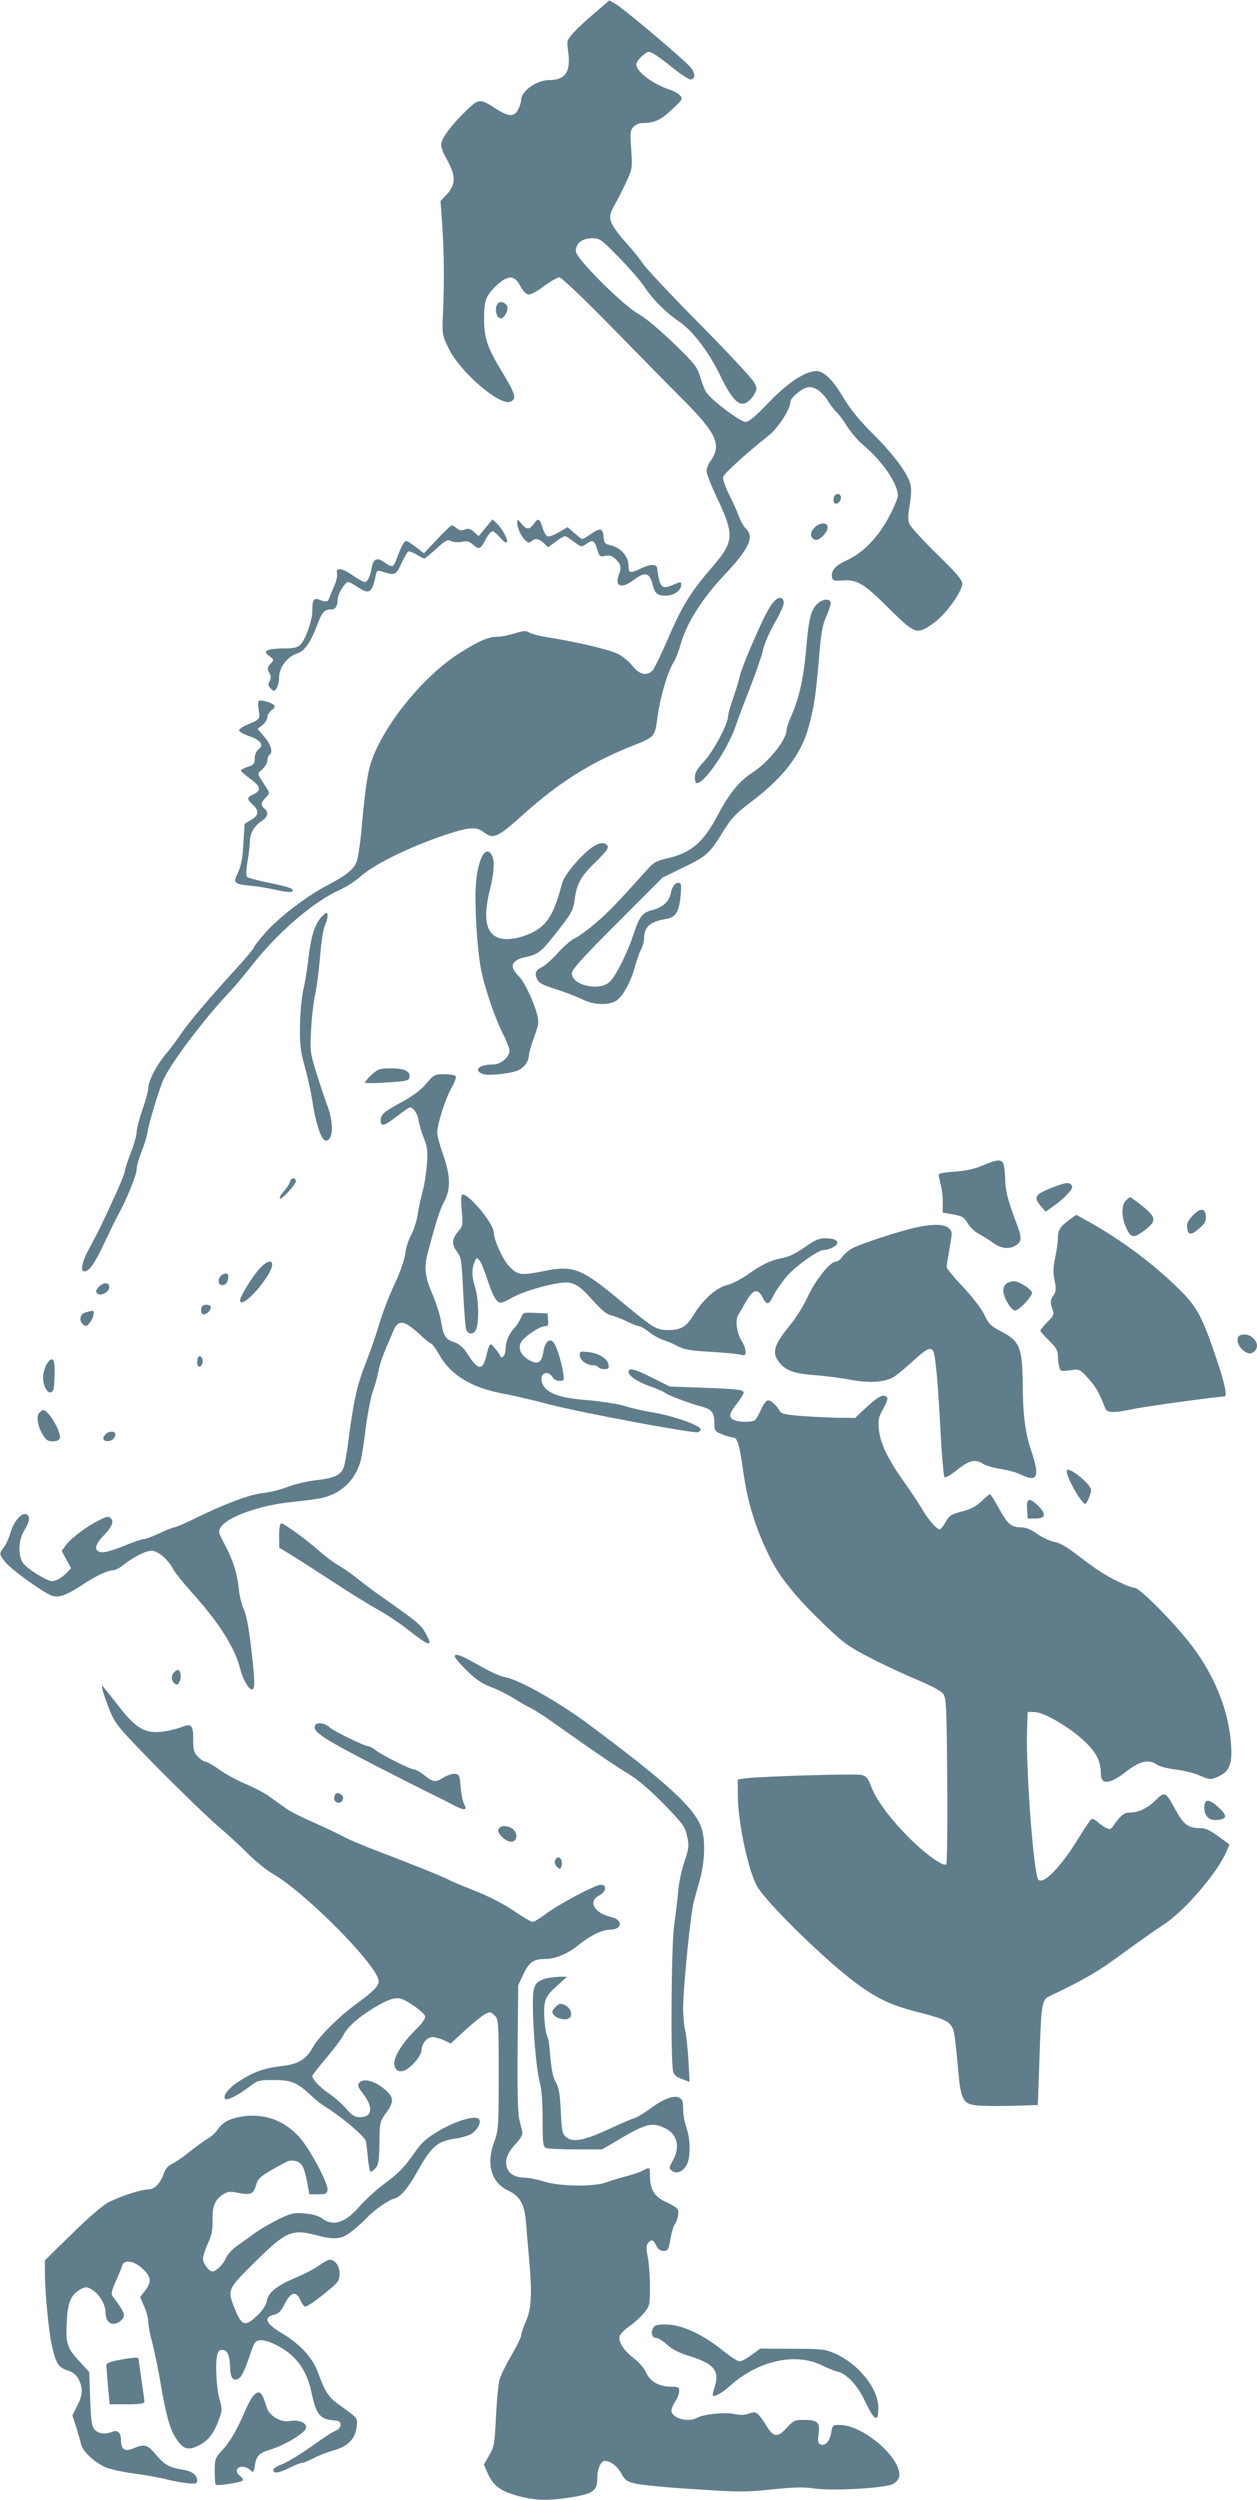 <?xml version="1.0" standalone="no"?>
<!DOCTYPE svg PUBLIC "-//W3C//DTD SVG 20010904//EN"
 "http://www.w3.org/TR/2001/REC-SVG-20010904/DTD/svg10.dtd">
<svg version="1.0" xmlns="http://www.w3.org/2000/svg"
 width="644pt" height="1280pt" viewBox="0 0 644 1280"
 preserveAspectRatio="xMidYMid meet">
<g transform="translate(0,1280) scale(0.1,-0.1)"
fill="#607d8b" stroke="none">
<path d="M3044 12731 c-44 -37 -93 -83 -110 -103 -30 -34 -31 -37 -23 -94 14
-102 -14 -144 -97 -144 -65 0 -144 -56 -144 -103 0 -10 -7 -31 -15 -47 -20
-39 -48 -39 -110 1 -89 56 -89 56 -157 -8 -76 -73 -128 -144 -128 -174 0 -13
11 -43 24 -66 54 -94 54 -138 -1 -195 l-26 -27 9 -128 c9 -135 11 -293 3 -458
-4 -98 -3 -102 30 -170 59 -120 259 -293 315 -272 34 13 28 38 -37 145 -81
133 -97 180 -97 283 0 93 11 119 70 173 55 49 87 47 116 -9 12 -23 29 -41 40
-43 12 -2 46 16 81 43 34 25 69 45 79 45 10 0 123 -107 265 -252 136 -139 301
-307 367 -373 174 -174 200 -233 143 -314 -12 -16 -21 -40 -21 -54 0 -13 25
-77 56 -141 86 -183 84 -219 -20 -341 -121 -140 -161 -205 -240 -390 -31 -70
-63 -136 -72 -147 -29 -31 -67 -23 -103 22 -18 22 -51 50 -73 61 -43 22 -197
59 -350 84 -47 7 -95 19 -106 26 -17 11 -30 10 -75 -4 -29 -9 -67 -17 -83 -17
-51 0 -94 -18 -195 -81 -193 -121 -406 -386 -462 -576 -16 -52 -29 -150 -47
-352 -6 -63 -17 -128 -24 -146 -16 -38 -55 -69 -151 -119 -103 -53 -247 -164
-315 -241 -33 -38 -60 -72 -60 -77 0 -5 -42 -55 -93 -111 -145 -159 -236 -267
-280 -331 -22 -33 -54 -75 -71 -95 -51 -59 -96 -144 -96 -181 0 -14 -13 -64
-30 -110 -16 -47 -30 -99 -30 -117 0 -17 -14 -65 -30 -106 -16 -42 -30 -83
-30 -92 0 -10 -27 -77 -61 -149 -62 -134 -67 -146 -125 -254 -35 -66 -44 -112
-21 -112 24 0 54 43 106 155 29 61 57 119 64 130 46 84 97 209 97 238 0 15 11
55 25 90 14 34 28 80 31 102 6 42 56 207 80 264 36 84 210 315 344 456 26 28
73 84 105 125 138 177 320 333 460 396 28 12 76 43 105 69 82 70 283 165 474
224 85 26 121 26 153 1 50 -39 72 -29 203 89 179 161 341 264 545 346 134 54
129 48 144 156 15 107 51 227 82 278 12 19 27 59 35 88 28 106 110 237 224
358 127 133 157 198 111 239 -10 9 -27 38 -36 64 -10 26 -33 78 -52 115 -19
38 -31 76 -28 86 5 17 129 129 232 210 50 39 113 137 113 175 0 17 51 62 81
71 34 11 76 -14 109 -65 17 -27 38 -54 47 -62 9 -7 33 -39 53 -71 21 -32 58
-76 83 -96 96 -80 177 -198 177 -258 0 -16 -24 -71 -53 -123 -57 -101 -129
-173 -213 -211 -52 -23 -76 -51 -72 -81 3 -21 7 -23 55 -20 75 5 109 -15 239
-145 133 -131 141 -134 225 -75 61 42 148 161 149 203 0 20 -29 54 -131 153
-71 70 -135 140 -140 154 -8 19 -7 46 1 93 7 37 10 82 6 102 -10 56 -81 153
-191 263 -69 68 -117 127 -151 183 -55 94 -102 141 -141 141 -57 0 -145 -58
-244 -160 -70 -74 -102 -100 -120 -100 -27 0 -175 112 -201 152 -8 13 -22 48
-31 79 -15 51 -28 67 -136 172 -70 67 -144 130 -178 148 -82 46 -323 286 -323
323 0 40 33 66 83 66 40 0 46 -4 139 -99 54 -55 113 -124 132 -153 38 -58 109
-130 171 -171 71 -47 157 -159 215 -280 54 -111 89 -152 123 -143 14 3 35 21
47 40 20 34 20 36 4 68 -9 18 -135 153 -279 299 -145 146 -274 284 -288 305
-13 21 -52 70 -87 108 -34 38 -69 84 -76 102 -15 36 -11 51 31 124 8 14 28 55
45 91 30 65 30 70 24 163 -6 85 -5 99 11 116 10 11 30 20 45 20 62 0 94 14
151 68 56 52 59 56 43 73 -9 10 -33 24 -53 30 -86 28 -171 92 -171 129 0 10
14 30 31 44 28 24 32 25 57 11 15 -8 61 -41 102 -75 41 -33 82 -59 90 -57 23
4 23 31 -1 61 -26 34 -340 299 -384 325 l-33 19 -78 -67z"/>
<path d="M2552 11248 c-21 -21 -11 -78 14 -78 15 0 34 30 34 54 0 22 -34 38
-48 24z"/>
<path d="M4277 10263 c-4 -3 -7 -15 -7 -25 0 -28 34 -19 38 10 3 21 -16 31
-31 15z"/>
<path d="M2488 10098 l-36 -43 -23 21 c-19 17 -29 20 -48 13 -17 -7 -28 -5
-41 6 -9 8 -21 15 -25 15 -5 0 -39 -32 -76 -72 l-67 -71 -40 31 c-22 18 -45
32 -51 32 -11 0 -26 -28 -51 -97 -15 -39 -22 -40 -61 -12 -38 27 -56 19 -65
-28 -8 -47 -21 -73 -36 -73 -6 0 -35 16 -64 36 -55 38 -86 40 -77 6 2 -11 -4
-39 -15 -63 -10 -24 -22 -52 -25 -61 -7 -20 -16 -22 -50 -9 -30 12 -37 0 -37
-59 0 -47 -35 -145 -61 -171 -15 -15 -34 -19 -86 -19 -38 0 -75 -5 -83 -10
-13 -9 -11 -13 10 -29 24 -19 24 -20 6 -40 -17 -18 -17 -25 -7 -45 10 -17 10
-29 2 -44 -9 -16 -7 -24 6 -37 16 -16 17 -16 30 1 7 10 13 36 13 58 1 50 43
104 92 120 39 13 68 54 103 146 25 67 38 80 75 80 19 0 30 19 30 52 0 26 38
88 53 88 7 0 29 -12 50 -26 59 -40 74 -30 92 60 5 24 9 27 28 21 71 -23 75
-21 103 39 14 30 30 58 35 62 5 3 24 -4 43 -15 18 -12 36 -21 40 -21 3 0 31
23 61 50 47 43 59 49 75 40 11 -6 36 -8 56 -4 28 5 40 2 59 -16 28 -26 39 -21
65 31 11 21 26 39 33 39 6 0 24 -14 39 -32 14 -18 30 -29 34 -25 10 10 -21 69
-51 97 l-22 21 -35 -43z"/>
<path d="M2650 10122 c0 -27 22 -73 45 -92 12 -10 19 -10 27 -2 18 18 39 15
64 -9 l22 -21 43 31 c39 29 44 30 63 16 69 -50 63 -48 88 -31 34 24 44 20 57
-25 12 -39 14 -41 42 -35 24 4 36 0 55 -19 26 -26 29 -41 14 -79 -22 -60 15
-72 76 -26 59 45 83 39 98 -25 11 -44 24 -55 67 -55 41 0 79 27 79 55 0 18 1
18 -43 0 -58 -24 -67 -14 -80 85 -3 23 -34 23 -80 1 -59 -28 -67 -27 -67 13 0
46 -39 91 -88 103 -34 8 -37 12 -40 46 -4 44 -16 46 -66 12 -20 -14 -39 -25
-43 -25 -3 0 -21 14 -40 30 l-35 31 -45 -26 c-24 -15 -51 -24 -58 -21 -8 3
-19 23 -26 45 -13 45 -22 50 -41 23 -25 -35 -39 -36 -64 -6 -23 28 -23 28 -24
6z"/>
<path d="M4171 10097 c-23 -25 -21 -51 5 -61 20 -7 64 37 64 64 0 28 -40 26
-69 -3z"/>
<path d="M3958 9712 c-12 -15 -35 -55 -50 -88 -65 -139 -110 -252 -119 -289
-4 -22 -20 -71 -33 -110 -14 -38 -26 -81 -26 -94 0 -38 -77 -181 -125 -232
-33 -35 -45 -56 -45 -79 0 -16 4 -30 9 -30 41 0 156 168 199 290 16 47 52 141
79 210 27 69 55 150 62 181 6 31 34 95 62 143 33 58 48 94 44 107 -9 27 -29
24 -57 -9z"/>
<path d="M4185 9706 c-31 -32 -42 -76 -55 -231 -12 -143 -36 -251 -75 -338
-14 -32 -25 -65 -25 -73 0 -52 -92 -166 -177 -221 -64 -41 -119 -108 -174
-213 -74 -142 -136 -196 -261 -225 -51 -11 -70 -21 -98 -53 -154 -171 -203
-223 -269 -279 -42 -36 -90 -70 -106 -77 -17 -7 -55 -40 -86 -74 -30 -33 -66
-66 -81 -73 -33 -15 -41 -32 -26 -63 8 -19 30 -30 97 -51 47 -15 107 -38 133
-51 62 -32 144 -33 182 -3 32 26 71 100 90 173 8 29 21 68 30 84 9 17 16 42
16 56 0 61 30 87 113 101 49 8 66 36 74 119 5 55 3 66 -9 66 -21 0 -34 -18
-42 -56 -9 -41 -41 -70 -92 -83 -54 -14 -67 -31 -98 -124 -32 -96 -90 -212
-121 -243 -51 -51 -195 -20 -195 42 0 20 48 74 233 259 l232 232 105 51 c120
58 136 72 205 185 43 69 65 92 140 149 165 123 258 244 296 379 30 109 37 156
54 347 12 146 18 182 41 232 14 32 23 63 19 69 -11 19 -45 12 -70 -13z"/>
<path d="M1325 9210 c-3 -5 -3 -26 1 -48 7 -44 4 -47 -61 -73 -22 -9 -40 -22
-40 -29 0 -6 22 -19 49 -28 61 -21 80 -46 51 -68 -13 -10 -20 -27 -20 -47 0
-27 -5 -33 -32 -42 -18 -6 -35 -14 -38 -17 -4 -4 16 -23 45 -44 56 -40 61 -61
17 -82 -33 -16 -34 -22 -2 -52 34 -32 31 -54 -8 -78 l-34 -20 -6 -101 c-4 -75
-11 -112 -27 -147 -27 -55 -23 -60 64 -69 34 -3 94 -13 134 -22 69 -15 96 -13
76 6 -5 6 -56 19 -114 31 -57 11 -109 25 -114 30 -6 6 -5 36 2 79 7 38 12 84
12 101 0 42 22 81 59 105 34 22 39 46 16 65 -20 17 -19 30 6 56 21 22 21 25 5
49 -52 81 -50 72 -22 96 14 13 26 33 26 45 0 13 5 26 10 29 20 12 9 52 -25 92
l-35 41 25 20 c14 11 25 29 25 40 0 12 10 28 22 36 15 11 19 19 12 26 -15 15
-73 30 -79 20z"/>
<path d="M3052 8473 c-53 -26 -159 -146 -172 -195 -40 -154 -76 -215 -152
-252 -67 -33 -137 -43 -178 -26 -62 26 -75 103 -40 245 22 89 25 147 10 176
-29 53 -67 -8 -80 -126 -12 -103 5 -384 30 -485 25 -105 72 -236 111 -312 16
-31 29 -66 29 -78 0 -32 -44 -70 -82 -70 -73 0 -106 -30 -54 -49 25 -10 135 1
177 17 32 13 59 48 59 79 0 12 12 54 27 94 24 66 25 76 14 118 -16 60 -63 161
-88 187 -37 37 -45 61 -27 78 8 9 27 19 42 22 79 17 91 26 160 113 94 119 99
128 107 191 10 73 32 114 100 180 72 70 81 86 57 99 -13 7 -27 5 -50 -6z"/>
<path d="M1647 8105 c-35 -38 -53 -97 -67 -213 -6 -51 -17 -123 -26 -159 -8
-36 -16 -118 -17 -182 -2 -99 2 -130 24 -211 15 -52 32 -131 39 -175 18 -121
47 -205 69 -205 39 0 42 90 7 182 -13 35 -38 110 -56 168 -31 101 -32 110 -26
220 3 63 13 144 21 180 8 36 19 123 25 193 6 78 16 141 26 162 8 18 14 42 12
52 -3 15 -7 13 -31 -12z"/>
<path d="M1902 7296 c-20 -19 -34 -37 -31 -40 3 -3 54 -2 115 2 96 6 109 9
112 26 6 31 -26 46 -95 46 -58 0 -66 -3 -101 -34z"/>
<path d="M2183 7251 c-27 -32 -70 -64 -120 -91 -95 -51 -113 -66 -113 -97 0
-34 19 -29 84 22 32 25 62 45 66 45 18 0 40 -33 45 -68 3 -20 15 -61 27 -91
18 -45 20 -66 15 -135 -4 -44 -13 -106 -22 -136 -8 -30 -20 -84 -25 -119 -6
-35 -21 -82 -34 -105 -13 -23 -27 -66 -30 -96 -5 -34 -26 -95 -57 -160 -27
-58 -60 -145 -75 -195 -14 -49 -45 -140 -69 -200 -45 -115 -64 -198 -89 -395
-8 -64 -19 -128 -25 -142 -15 -41 -48 -56 -143 -67 -47 -5 -112 -21 -144 -34
-33 -13 -88 -27 -123 -31 -69 -7 -186 -50 -345 -127 -54 -27 -105 -49 -112
-49 -7 0 -41 -13 -76 -30 -34 -16 -71 -30 -81 -30 -10 0 -57 -16 -104 -36 -47
-19 -98 -34 -112 -32 -39 5 -38 34 2 77 50 52 63 80 45 97 -12 12 -21 10 -63
-11 -62 -31 -142 -91 -169 -128 l-20 -28 24 -44 24 -44 -23 -25 c-13 -13 -36
-30 -51 -36 -25 -10 -35 -8 -93 26 -35 20 -72 49 -81 64 -25 42 -21 117 9 165
28 46 31 73 9 82 -24 9 -63 -36 -80 -93 -8 -29 -24 -64 -35 -77 -25 -33 -24
-36 11 -78 30 -37 189 -151 233 -168 36 -14 75 0 155 52 72 48 133 77 162 77
10 0 31 11 47 23 49 41 119 77 149 77 34 0 85 -44 111 -94 9 -17 52 -71 97
-121 137 -151 221 -284 247 -391 12 -49 43 -104 59 -104 17 0 17 33 -1 194
-13 114 -25 182 -39 214 -12 26 -23 72 -26 102 -7 79 -31 155 -72 231 -34 64
-35 67 -20 91 35 53 204 112 365 128 60 6 129 15 155 21 99 23 171 94 197 194
5 22 17 96 25 166 9 69 25 152 36 185 12 32 25 81 30 108 9 43 20 74 76 203
24 57 54 54 125 -11 33 -31 64 -56 69 -56 4 0 22 -24 39 -54 60 -107 165 -171
331 -202 47 -8 153 -33 235 -55 168 -43 740 -150 761 -142 8 3 14 9 14 14 0
21 -146 72 -255 89 -38 6 -99 20 -134 31 -36 11 -121 24 -190 30 -137 11 -198
31 -226 73 -20 30 -12 66 15 66 11 0 24 -9 30 -20 6 -12 21 -20 36 -20 25 0
25 2 19 43 -9 60 -35 140 -51 156 -19 21 -43 -2 -50 -50 -9 -55 -27 -67 -69
-45 -44 24 -62 58 -47 91 13 28 96 85 125 85 15 0 18 6 15 33 l-3 32 -63 3
c-60 3 -62 2 -73 -25 -6 -15 -21 -39 -34 -53 -28 -30 -45 -71 -45 -110 0 -30
-21 -53 -28 -31 -2 7 -15 24 -27 39 -26 30 -26 30 -45 -46 -19 -74 -43 -68
-103 28 -14 21 -36 39 -55 46 -48 15 -60 32 -71 102 -5 34 -26 100 -45 145
-40 91 -45 141 -22 222 43 160 60 212 82 253 34 63 32 134 -6 242 -17 46 -30
95 -30 109 0 44 41 174 72 228 16 29 27 57 23 63 -3 5 -30 10 -58 10 -50 0
-54 -2 -94 -49z"/>
<path d="M5035 6833 c-41 -18 -87 -28 -145 -32 -68 -5 -84 -9 -81 -21 17 -70
21 -91 21 -137 l0 -52 38 -6 c63 -11 70 -15 91 -50 11 -19 37 -43 58 -54 21
-11 53 -31 72 -45 40 -30 86 -34 119 -10 28 20 28 39 -4 121 -37 96 -54 162
-54 209 0 23 -3 56 -6 73 -8 38 -26 39 -109 4z"/>
<path d="M1485 6748 c-4 -13 -19 -35 -33 -50 -14 -15 -22 -31 -18 -35 8 -9 86
78 82 91 -5 20 -25 16 -31 -6z"/>
<path d="M5387 6718 c-86 -34 -93 -48 -54 -94 l24 -28 34 24 c56 38 108 92
102 105 -9 25 -29 23 -106 -7z"/>
<path d="M2365 6680 c-3 -5 -3 -42 1 -83 6 -69 5 -74 -20 -104 -32 -38 -33
-65 -3 -104 20 -28 23 -47 30 -207 5 -98 12 -184 16 -192 14 -26 40 -23 51 5
15 39 12 155 -5 211 -18 58 -19 93 -5 130 9 24 13 26 25 13 8 -8 25 -50 40
-94 29 -89 49 -125 70 -125 7 0 29 9 48 20 47 28 139 59 225 76 94 18 116 9
200 -85 44 -49 71 -71 94 -76 18 -4 54 -18 80 -31 26 -13 54 -24 61 -24 8 0
31 -13 51 -29 21 -17 54 -35 74 -42 20 -6 55 -21 77 -33 31 -16 68 -22 160
-27 66 -4 135 -10 153 -14 29 -7 32 -5 32 15 0 13 -9 37 -20 54 -26 42 -34
105 -18 133 7 11 26 44 42 72 34 59 58 65 81 22 24 -47 33 -45 60 10 15 28 48
74 73 102 52 55 155 127 183 127 27 0 69 22 69 36 0 16 -23 24 -67 24 -25 0
-50 -11 -83 -34 -63 -45 -97 -62 -145 -70 -47 -9 -96 -33 -169 -85 -31 -21
-75 -44 -99 -50 -56 -13 -126 -75 -171 -150 -40 -65 -66 -81 -134 -81 -59 0
-76 11 -235 143 -211 176 -248 190 -406 158 -115 -23 -132 -20 -178 32 -30 35
-73 131 -73 165 0 51 -147 222 -165 192z"/>
<path d="M5767 6652 c-23 -25 -21 -87 3 -139 22 -51 39 -54 89 -16 68 51 68
67 -5 127 -31 25 -60 46 -64 46 -4 0 -14 -8 -23 -18z"/>
<path d="M6111 6577 c-24 -26 -32 -42 -29 -63 4 -39 21 -40 63 -3 29 26 35 38
33 63 -4 42 -27 43 -67 3z"/>
<path d="M5479 6555 c-48 -35 -59 -53 -59 -94 0 -20 -7 -65 -14 -101 -11 -50
-11 -77 -3 -116 9 -44 8 -56 -7 -78 -15 -23 -15 -33 -6 -63 12 -33 11 -37 -24
-72 -20 -20 -36 -40 -36 -44 0 -4 20 -27 45 -51 35 -35 45 -51 45 -78 0 -18 3
-44 7 -57 5 -22 9 -23 55 -17 49 7 49 7 93 -41 39 -43 56 -72 86 -150 10 -28
38 -29 141 -8 58 13 439 65 470 65 17 0 5 59 -38 188 -72 215 -101 270 -186
354 -129 130 -306 262 -469 352 l-65 36 -35 -25z"/>
<path d="M4692 6515 c-84 -18 -272 -80 -321 -104 -21 -11 -45 -31 -55 -45 -9
-14 -25 -26 -35 -26 -28 0 -104 -95 -143 -180 -19 -41 -56 -101 -81 -133 -92
-112 -105 -151 -66 -201 34 -43 76 -59 184 -67 55 -4 138 -15 185 -24 92 -17
165 -13 214 12 15 8 56 41 91 73 78 72 99 84 114 66 13 -16 26 -149 41 -441 6
-110 15 -204 19 -208 5 -5 34 12 65 37 61 50 95 57 134 30 13 -8 52 -20 87
-25 35 -5 84 -18 108 -30 82 -40 95 -10 52 118 -32 94 -44 184 -45 333 -2 205
-14 234 -117 286 -46 24 -58 36 -80 82 -15 33 -60 90 -109 143 -46 48 -84 94
-84 101 0 7 7 51 15 98 15 84 15 85 -6 103 -25 20 -78 21 -167 2z"/>
<path d="M1333 6308 c-36 -37 -103 -145 -103 -165 0 -42 91 42 146 134 40 67
11 87 -43 31z"/>
<path d="M1132 6268 c-19 -19 -15 -48 7 -48 19 0 31 18 31 46 0 17 -22 18 -38
2z"/>
<path d="M5158 6229 c-10 -5 -18 -22 -18 -36 0 -35 40 -103 61 -103 20 0 92
77 86 93 -6 19 -68 57 -91 57 -12 0 -29 -5 -38 -11z"/>
<path d="M505 6210 c-14 -15 -16 -23 -7 -32 17 -17 62 6 62 32 0 26 -31 26
-55 0z"/>
<path d="M1037 6113 c-12 -11 -7 -43 6 -43 17 0 37 20 37 37 0 13 -32 18 -43
6z"/>
<path d="M440 6081 c-30 -8 -38 -42 -14 -62 14 -12 19 -10 35 10 19 23 26 62
12 60 -5 -1 -19 -4 -33 -8z"/>
<path d="M6353 5963 c-21 -8 -15 -48 10 -71 26 -25 47 -28 65 -10 38 38 -23
103 -75 81z"/>
<path d="M2970 5862 c0 -25 35 -52 67 -52 12 0 25 -4 28 -10 3 -5 17 -10 31
-10 20 0 25 4 22 21 -4 32 -49 60 -102 66 -42 5 -46 4 -46 -15z"/>
<path d="M1017 5853 c-4 -3 -7 -17 -7 -30 0 -28 23 -27 28 1 4 20 -11 40 -21
29z"/>
<path d="M234 5805 c-17 -42 -18 -75 -2 -110 13 -28 33 -33 42 -9 3 9 6 47 6
85 0 56 -3 69 -16 69 -8 0 -22 -16 -30 -35z"/>
<path d="M3220 5776 c0 -21 50 -54 116 -76 31 -11 63 -25 71 -31 15 -13 127
-55 188 -71 51 -13 65 -32 65 -84 0 -40 2 -43 40 -58 22 -9 47 -16 55 -16 23
0 33 -33 54 -182 23 -157 61 -279 131 -423 54 -112 138 -215 302 -371 82 -78
114 -100 220 -154 67 -35 175 -85 238 -111 69 -29 122 -57 132 -71 16 -21 18
-63 21 -446 2 -233 -1 -426 -5 -428 -18 -11 -107 53 -194 140 -99 100 -168
195 -193 265 -13 35 -23 47 -46 53 -28 8 -529 -7 -602 -18 l-33 -5 0 -78 c0
-145 58 -410 105 -479 69 -101 350 -374 500 -485 113 -83 181 -115 329 -152
103 -27 135 -39 153 -59 22 -26 23 -31 43 -246 13 -142 25 -163 96 -170 27 -3
108 -4 180 -2 l131 4 8 221 c10 310 12 318 55 338 176 84 243 122 370 216 80
58 174 125 210 148 108 69 279 268 325 378 l14 33 -57 42 c-43 31 -66 42 -94
42 -60 0 -83 17 -124 91 -52 96 -56 98 -101 54 -43 -43 -89 -65 -133 -65 -30
0 -48 -14 -83 -64 -16 -23 -21 -25 -40 -15 -12 6 -32 20 -44 31 -12 11 -26 17
-32 14 -5 -4 -32 -44 -60 -89 -93 -153 -184 -248 -211 -221 -24 24 -65 569
-58 764 l3 95 38 -1 c49 -2 183 -81 258 -154 57 -55 79 -99 79 -162 0 -58 46
-54 128 10 71 56 117 66 159 37 12 -9 55 -20 95 -25 41 -5 96 -18 122 -30 57
-24 59 -24 102 -4 54 26 68 63 61 164 -11 167 -82 346 -198 500 -84 112 -269
300 -295 300 -11 0 -51 15 -89 34 -69 34 -103 56 -225 149 -38 29 -77 50 -100
53 -21 4 -60 22 -86 40 -31 23 -59 34 -81 34 -52 0 -69 14 -114 95 -22 41 -44
75 -47 75 -3 0 -23 -16 -43 -36 -27 -26 -55 -41 -101 -53 -56 -14 -65 -21 -83
-54 -11 -20 -25 -37 -31 -37 -16 0 -59 50 -94 110 -18 30 -58 91 -90 135 -80
112 -121 197 -127 266 -5 49 -2 64 23 108 23 43 25 54 14 61 -19 12 -45 -3
-107 -61 l-52 -49 -73 1 c-40 0 -125 4 -188 8 -94 7 -116 12 -125 26 -17 31
-44 55 -60 55 -9 0 -24 -20 -36 -47 -11 -26 -26 -51 -32 -55 -18 -11 -85 -10
-108 2 -27 15 -24 31 16 83 19 25 35 50 35 56 0 16 -29 19 -212 26 l-167 6
-88 44 c-92 47 -123 54 -123 31z"/>
<path d="M200 5565 c-15 -19 -7 -69 20 -112 15 -26 27 -33 50 -33 17 0 33 6
36 14 11 30 -56 146 -85 146 -5 0 -14 -7 -21 -15z"/>
<path d="M542 5458 c-22 -22 -14 -40 16 -36 33 4 47 48 15 48 -11 0 -24 -5
-31 -12z"/>
<path d="M5466 5272 c-11 -19 73 -172 95 -172 7 0 29 54 29 71 0 29 -112 120
-124 101z"/>
<path d="M5262 5073 l3 -48 40 0 c52 0 57 22 15 64 -46 46 -62 41 -58 -16z"/>
<path d="M1430 4938 l1 -63 57 -34 c31 -19 128 -81 215 -138 87 -57 192 -122
234 -145 42 -23 108 -67 148 -98 118 -94 139 -98 92 -16 -21 37 -41 54 -232
188 -33 23 -83 61 -112 84 -29 24 -74 55 -100 70 -26 15 -71 49 -100 75 -62
55 -177 139 -192 139 -7 0 -11 -25 -11 -62z"/>
<path d="M2330 4319 c0 -7 28 -40 63 -74 46 -45 78 -66 123 -83 33 -12 87 -39
120 -60 32 -20 72 -43 88 -50 16 -7 81 -50 145 -96 163 -116 285 -199 361
-245 39 -24 107 -82 171 -148 97 -100 108 -114 119 -164 11 -50 10 -60 -13
-129 -14 -41 -29 -109 -32 -150 -4 -41 -13 -121 -21 -176 -15 -105 -19 -704
-5 -752 4 -16 19 -28 45 -37 l39 -14 -6 112 c-4 62 -11 130 -17 152 -5 22 -10
73 -10 114 0 103 38 486 55 546 7 28 21 74 29 104 26 92 31 199 12 265 -30
103 -171 233 -581 538 -156 116 -358 229 -428 241 -21 3 -77 28 -125 56 -99
56 -132 69 -132 50z"/>
<path d="M892 4238 c-16 -16 -15 -43 2 -57 12 -10 17 -8 26 9 11 21 5 60 -9
60 -4 0 -12 -5 -19 -12z"/>
<path d="M526 4145 c4 -16 20 -63 37 -104 29 -70 42 -86 243 -291 118 -119
255 -252 306 -296 51 -43 123 -109 160 -147 37 -37 95 -84 129 -103 173 -102
539 -474 539 -548 0 -25 -26 -51 -113 -115 -93 -68 -195 -170 -224 -223 -35
-63 -74 -87 -165 -97 -85 -10 -143 -31 -216 -79 -52 -34 -83 -74 -68 -89 9 -9
66 19 121 61 45 35 50 36 129 36 91 0 119 -12 196 -85 19 -18 53 -44 75 -57
78 -49 195 -148 199 -170 3 -13 8 -53 11 -90 4 -38 10 -68 14 -68 4 0 16 9 26
20 14 16 18 39 19 127 1 106 2 110 33 153 40 54 41 78 6 112 -56 52 -119 72
-143 43 -9 -11 -6 -21 18 -52 56 -71 51 -123 -13 -123 -27 0 -41 8 -74 46 -22
25 -60 58 -84 74 -41 26 -87 74 -87 91 0 4 32 45 71 91 39 46 79 99 89 119 22
43 76 90 153 137 72 44 108 56 139 49 37 -10 122 -71 126 -91 2 -11 -17 -38
-50 -70 -61 -59 -108 -132 -108 -169 0 -34 21 -50 52 -38 34 13 88 77 88 104
0 33 28 67 55 67 13 0 40 -7 59 -16 l35 -17 73 67 c40 37 86 74 102 83 27 14
30 13 50 -6 20 -21 21 -30 21 -304 0 -272 -1 -284 -24 -346 -41 -111 -14 -206
71 -246 62 -29 85 -70 93 -163 3 -42 10 -124 15 -181 17 -182 13 -261 -15
-325 -14 -31 -25 -64 -25 -74 0 -9 -23 -55 -50 -102 -28 -47 -55 -103 -61
-125 -6 -22 -14 -107 -18 -190 -7 -139 -9 -153 -35 -197 l-27 -47 19 -43 c29
-65 66 -93 155 -117 91 -25 159 -26 282 -6 103 17 125 33 125 96 0 48 18 89
39 89 30 -1 63 -26 85 -66 19 -34 28 -40 76 -51 30 -7 166 -20 301 -28 223
-15 260 -15 394 -1 116 12 164 13 224 4 90 -12 349 2 394 23 15 7 30 23 33 35
22 88 -177 266 -301 268 -38 1 -40 0 -46 -37 -7 -46 -31 -72 -54 -63 -15 5
-16 15 -11 56 8 58 -5 70 -79 70 -43 0 -51 -4 -85 -41 -44 -49 -65 -48 -97 1
-51 81 -58 86 -94 73 -24 -9 -46 -9 -76 -3 -46 11 -156 0 -191 -19 -48 -26
-132 -2 -132 37 0 9 9 31 20 47 11 17 20 40 20 53 0 19 -5 22 -41 22 -61 0
-108 26 -128 71 -9 22 -36 53 -63 74 -53 40 -82 86 -73 115 4 11 26 33 50 50
24 16 57 47 74 67 30 36 31 41 31 134 0 52 -5 121 -11 152 -9 44 -9 60 1 72
18 21 27 19 42 -12 9 -19 21 -28 38 -28 22 0 25 6 35 62 6 34 16 67 22 75 14
18 23 57 16 75 -3 8 -30 25 -60 38 -60 27 -83 64 -83 135 0 45 0 46 -40 25
-16 -8 -55 -21 -87 -29 -32 -8 -76 -22 -98 -30 -61 -23 -237 -21 -317 4 -34
11 -77 20 -95 20 -49 0 -82 17 -94 47 -15 40 -2 77 42 125 27 29 38 49 35 63
-3 11 -10 41 -16 66 -7 31 -10 155 -8 365 l3 319 27 58 c29 61 52 77 112 77
52 0 118 28 171 72 60 49 119 77 161 78 63 0 67 51 5 65 -86 19 -120 80 -61
110 36 19 42 55 8 55 -28 0 -220 -102 -284 -151 -28 -21 -57 -39 -65 -39 -8 0
-52 26 -99 58 -52 35 -128 74 -195 100 -60 24 -121 49 -135 57 -30 16 -183 78
-365 147 -71 27 -150 60 -174 74 -25 13 -92 45 -150 71 -58 25 -124 58 -146
74 -22 16 -60 43 -84 60 -24 18 -78 46 -120 64 -42 17 -103 50 -135 73 -33 23
-66 42 -73 42 -8 0 -25 11 -38 25 -21 20 -25 34 -25 82 0 83 -7 91 -64 69 -25
-10 -70 -20 -100 -23 -82 -8 -129 18 -208 119 -35 44 -71 90 -81 102 -17 21
-17 21 -11 -9z"/>
<path d="M1614 3965 c-14 -35 42 -70 476 -290 47 -24 105 -53 130 -65 25 -12
69 -34 99 -50 59 -32 78 -31 59 3 -7 12 -15 51 -18 87 -4 58 -7 65 -28 68 -12
2 -37 -6 -56 -17 -44 -28 -56 -27 -101 9 -21 17 -44 30 -53 30 -19 0 -165 73
-199 100 -14 11 -32 20 -39 20 -17 0 -173 76 -193 94 -27 25 -70 31 -77 11z"/>
<path d="M1714 3605 c-7 -18 3 -35 22 -35 20 0 30 30 13 41 -20 12 -29 11 -35
-6z"/>
<path d="M6170 3546 c0 -46 23 -68 68 -64 49 4 51 22 6 63 -50 46 -74 46 -74
1z"/>
<path d="M2553 3433 c-8 -19 38 -63 66 -63 23 0 34 26 21 50 -17 32 -76 42
-87 13z"/>
<path d="M2843 3274 c-3 -8 1 -23 10 -32 15 -14 17 -14 23 1 8 21 -1 47 -16
47 -6 0 -13 -7 -17 -16z"/>
<path d="M2796 2670 c-57 -18 -66 -35 -66 -129 0 -130 18 -339 35 -401 10 -36
15 -103 15 -193 0 -122 2 -138 18 -145 9 -4 78 -7 152 -7 l135 0 68 40 c156
93 186 101 253 69 64 -30 80 -96 42 -165 -22 -39 -22 -40 -5 -54 26 -19 62 -1
79 39 17 40 14 130 -6 185 -9 24 -16 65 -16 92 0 38 -4 51 -20 59 -27 14 -83
-7 -150 -57 -30 -22 -66 -44 -80 -48 -14 -4 -72 -29 -130 -56 -125 -58 -185
-70 -218 -42 -21 16 -24 29 -29 133 -4 90 -10 122 -25 148 -14 22 -22 62 -28
127 -4 51 -10 98 -14 103 -13 21 -23 131 -16 170 6 35 18 53 61 92 l54 49 -40
0 c-22 -1 -53 -5 -69 -9z"/>
<path d="M2846 2524 c-9 -8 -16 -19 -16 -24 0 -34 82 -55 94 -24 11 28 -20 64
-54 64 -5 0 -16 -7 -24 -16z"/>
<path d="M1221 1960 c-52 -11 -85 -31 -107 -65 -9 -14 -32 -35 -53 -47 -20
-12 -61 -42 -91 -66 -30 -25 -70 -52 -87 -60 -21 -10 -36 -27 -43 -48 -18 -53
-48 -84 -81 -84 -33 0 -128 -30 -198 -63 -29 -14 -97 -71 -189 -161 l-142
-139 0 -61 c0 -97 18 -290 34 -366 21 -100 34 -121 83 -137 30 -10 45 -23 57
-48 22 -46 20 -78 -9 -134 l-24 -48 19 -59 c10 -33 22 -72 25 -88 7 -35 63
-88 120 -116 22 -11 92 -27 155 -35 63 -9 138 -22 165 -30 28 -7 74 -16 103
-19 46 -4 52 -3 52 14 0 28 -25 47 -72 55 -69 10 -94 24 -138 76 -45 53 -58
57 -115 34 -45 -20 -65 -7 -65 40 0 39 -17 56 -45 44 -35 -14 -71 -10 -90 11
-15 17 -19 43 -23 158 l-5 137 -53 58 c-62 66 -69 92 -61 213 5 90 23 128 72
154 23 12 30 12 53 -1 37 -20 72 -76 72 -114 0 -45 21 -70 53 -61 15 3 31 16
38 27 10 20 3 36 -56 115 -6 9 -1 31 17 71 15 32 30 68 33 81 9 33 56 29 100
-9 49 -43 54 -71 20 -115 l-27 -35 21 -49 c12 -27 21 -63 21 -81 0 -18 9 -65
20 -103 10 -39 31 -137 44 -217 28 -161 47 -228 79 -276 34 -51 59 -60 107
-38 52 24 83 60 109 130 20 53 20 59 6 110 -17 57 -23 196 -11 233 5 16 14 22
29 20 24 -3 34 -31 36 -93 1 -48 16 -68 41 -55 18 10 33 40 65 135 17 52 24
60 47 63 15 2 51 -8 80 -23 103 -51 159 -127 184 -245 23 -110 43 -136 109
-142 31 -2 40 -7 40 -22 0 -10 -8 -23 -17 -27 -36 -18 -48 -25 -144 -93 -55
-38 -118 -76 -141 -84 -24 -8 -43 -21 -43 -28 0 -21 29 -17 84 11 27 14 56 25
64 25 8 0 35 11 61 25 25 13 71 31 101 39 72 20 110 59 117 119 6 48 10 43
-97 120 -48 35 -67 66 -101 160 -26 73 -92 146 -184 200 -83 50 -97 81 -43 95
26 6 38 18 58 58 30 60 58 66 79 16 8 -17 19 -32 24 -32 12 0 61 34 125 88 46
38 52 48 52 81 0 39 -23 71 -51 71 -8 0 -33 -13 -55 -30 -22 -16 -78 -45 -124
-64 -95 -41 -136 -74 -144 -120 -4 -19 -22 -47 -44 -68 -66 -63 -82 -59 -118
28 -40 98 -38 103 84 224 177 177 204 189 335 155 95 -25 128 -21 184 24 26
21 59 51 73 66 36 39 111 91 142 99 30 7 70 54 118 141 71 126 101 152 192
165 33 5 71 16 84 25 32 21 52 61 37 76 -19 19 -115 -9 -201 -59 -65 -38 -90
-60 -123 -107 -59 -84 -84 -110 -165 -170 -39 -29 -94 -80 -123 -113 -72 -83
-134 -103 -190 -61 -18 13 -50 23 -89 26 -55 5 -68 2 -134 -29 -40 -20 -95
-52 -123 -72 -27 -20 -69 -50 -92 -66 -24 -17 -49 -45 -57 -64 -13 -31 -49
-66 -68 -66 -17 0 -48 41 -48 64 0 13 11 49 25 79 20 44 25 69 24 121 -2 71
12 103 56 132 17 11 35 14 57 10 87 -18 96 -14 114 48 9 27 34 45 151 107 29
15 70 4 84 -24 7 -12 17 -49 23 -82 l11 -60 45 0 c39 0 45 3 48 22 5 31 -89
208 -142 268 -81 93 -194 130 -315 105z"/>
<path d="M3353 889 c-21 -21 -16 -59 7 -59 11 0 38 -16 59 -36 28 -25 64 -43
122 -60 121 -38 148 -76 118 -163 -6 -18 -9 -34 -6 -37 8 -8 48 15 89 52 141
126 329 169 463 106 33 -16 72 -32 87 -35 46 -12 99 -68 134 -140 54 -114 74
-126 74 -44 0 96 -98 220 -218 275 -54 24 -66 26 -222 26 l-165 1 -44 -32
c-24 -18 -52 -33 -62 -33 -10 0 -48 25 -86 55 -97 79 -200 128 -277 133 -41 2
-65 -1 -73 -9z"/>
<path d="M605 716 c-42 -8 -60 -16 -60 -26 0 -8 4 -57 8 -107 l9 -93 89 0 c65
0 89 3 89 13 0 6 -7 57 -15 112 -8 55 -15 103 -15 108 0 9 -31 7 -105 -7z"/>
<path d="M1297 532 c-10 -10 -27 -43 -40 -73 -40 -95 -77 -160 -118 -204 -37
-40 -39 -46 -39 -107 0 -36 2 -67 5 -70 7 -7 128 11 138 21 5 5 -1 15 -13 24
-27 19 -20 47 11 47 13 0 31 -7 40 -16 17 -16 19 -14 25 24 7 48 24 64 79 80
71 21 180 86 183 110 4 28 -35 44 -86 36 -46 -7 -103 27 -116 71 -24 81 -37
92 -69 57z"/>
</g>
</svg>
